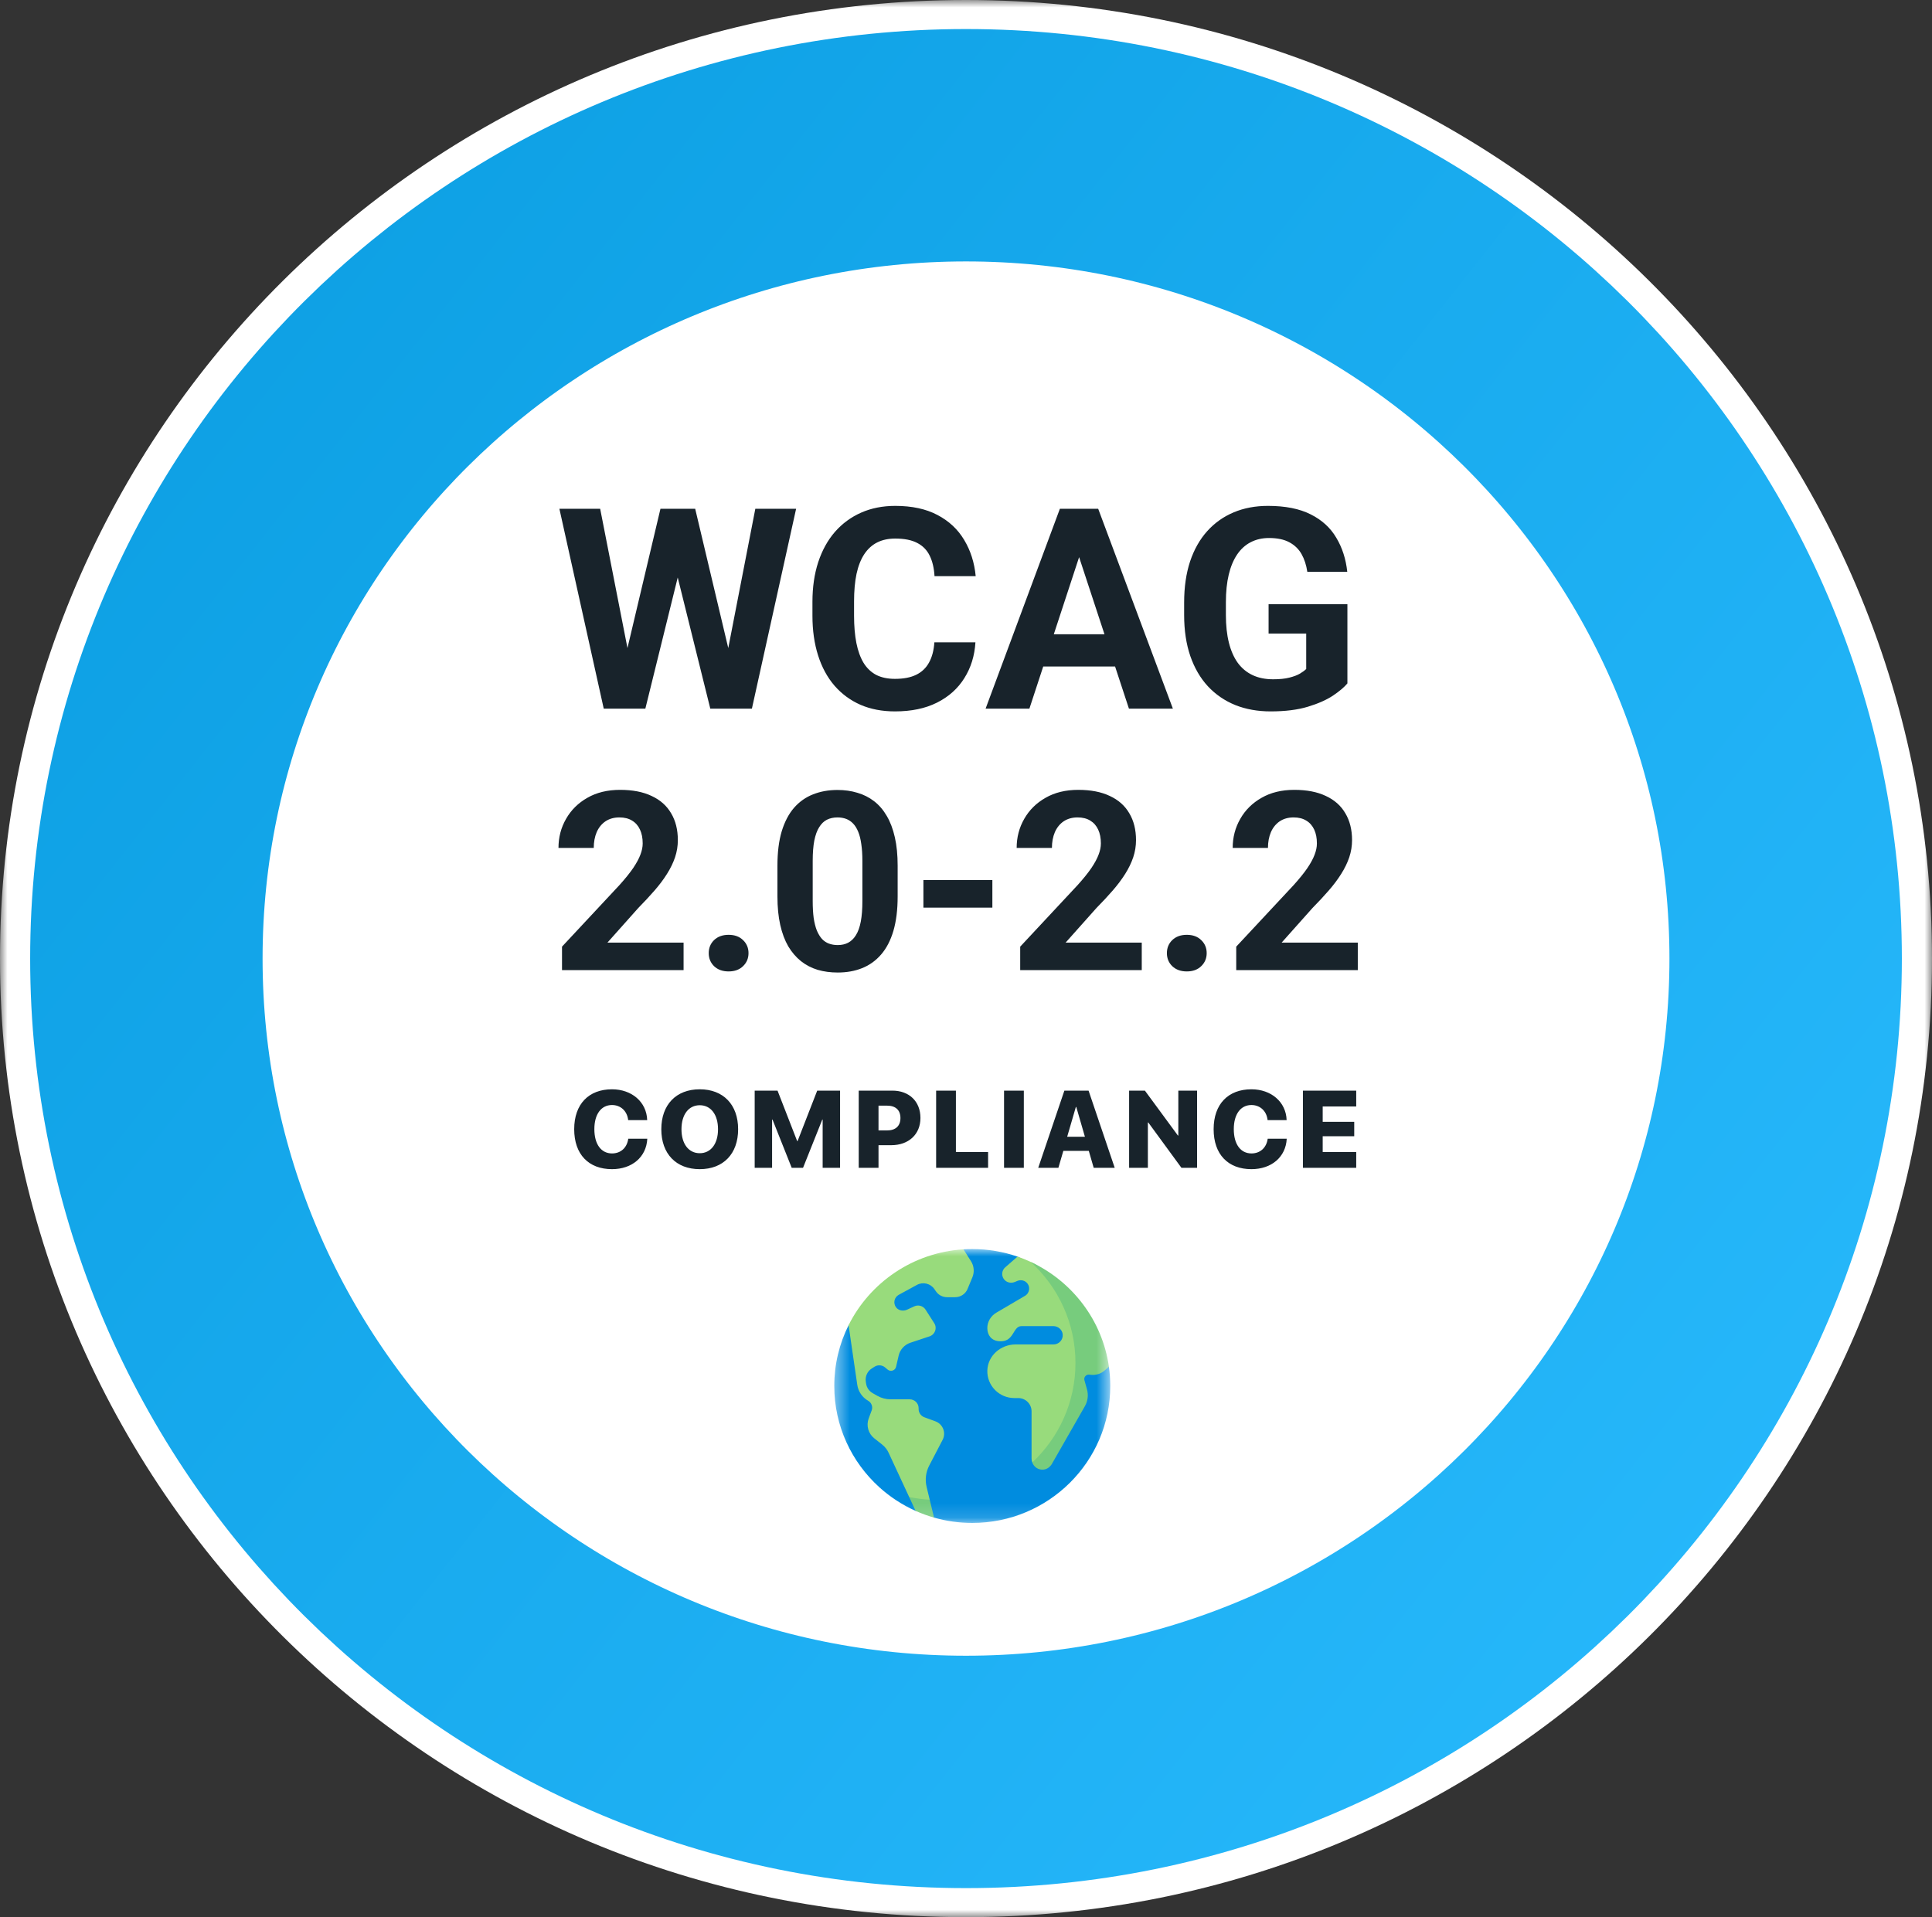 <svg width="133" height="132" viewBox="0 0 133 132" fill="none" xmlns="http://www.w3.org/2000/svg">
<rect x="0" y="0" width="133" height="132" fill="#333333" stroke="none"/>
<g clip-path="url(#clip0_2026_2801)">
<mask id="mask0_2026_2801" style="mask-type:luminance" maskUnits="userSpaceOnUse" x="0" y="0" width="133" height="132">
<path d="M133 0H0V132H133V0Z" fill="white"/>
</mask>
<g mask="url(#mask0_2026_2801)">
<path d="M66.5 132C103.227 132 133 102.451 133 66C133 29.549 103.227 0 66.5 0C29.773 0 0 29.549 0 66C0 102.451 29.773 132 66.5 132Z" fill="white"/>
<path d="M66.5 122C97.663 122 122.925 96.928 122.925 66C122.925 35.072 97.663 10 66.5 10C35.338 10 10.076 35.072 10.076 66C10.076 96.928 35.338 122 66.5 122Z" stroke="url(#paint0_linear_2026_2801)" stroke-width="16"/>
<path d="M42.13 80.499C40.526 80.499 39.528 79.486 39.528 77.748C39.528 76.013 40.534 75 42.13 75C43.484 75 44.512 75.865 44.553 77.121H43.243C43.176 76.495 42.727 76.083 42.13 76.083C41.388 76.083 40.916 76.713 40.916 77.744C40.916 78.786 41.384 79.416 42.133 79.416C42.731 79.416 43.165 79.026 43.25 78.403H44.56C44.497 79.666 43.51 80.499 42.13 80.499ZM48.171 75C49.793 75 50.813 76.057 50.813 77.751C50.813 79.445 49.793 80.499 48.171 80.499C46.546 80.499 45.525 79.445 45.525 77.751C45.525 76.057 46.549 75 48.171 75ZM48.171 76.097C47.41 76.097 46.913 76.738 46.913 77.751C46.913 78.76 47.407 79.401 48.171 79.401C48.932 79.401 49.429 78.76 49.429 77.751C49.429 76.738 48.932 76.097 48.171 76.097ZM57.831 80.407H56.632V77.088H56.606L55.281 80.407H54.502L53.181 77.088H53.151V80.407H51.953V75.092H53.526L54.877 78.565H54.906L56.257 75.092H57.831V80.407ZM59.115 75.092H61.434C62.584 75.092 63.364 75.832 63.364 76.974C63.364 78.109 62.544 78.849 61.352 78.849H60.477V80.407H59.115V75.092ZM60.477 76.127V77.832H61.067C61.645 77.832 61.987 77.534 61.987 76.978C61.987 76.425 61.645 76.127 61.074 76.127H60.477ZM68.021 79.317V80.407H64.444V75.092H65.805V79.317H68.021ZM70.481 80.407H69.119V75.092H70.481V80.407ZM75.291 80.407L74.953 79.239H73.201L72.86 80.407H71.472L73.272 75.092H74.938L76.738 80.407H75.291ZM74.062 76.219L73.465 78.267H74.686L74.092 76.219H74.062ZM79.02 80.407H77.729V75.092H78.816L81.087 78.182H81.117V75.092H82.408V80.407H81.332L79.05 77.287H79.02V80.407ZM86.149 80.499C84.546 80.499 83.547 79.486 83.547 77.748C83.547 76.013 84.553 75 86.149 75C87.503 75 88.531 75.865 88.572 77.121H87.262C87.195 76.495 86.746 76.083 86.149 76.083C85.407 76.083 84.935 76.713 84.935 77.744C84.935 78.786 85.403 79.416 86.153 79.416C86.75 79.416 87.184 79.026 87.27 78.403H88.579C88.516 79.666 87.529 80.499 86.149 80.499ZM93.363 79.317V80.407H89.693V75.092H93.363V76.182H91.055V77.239H93.226V78.234H91.055V79.317H93.363Z" fill="#18232B"/>
<mask id="mask1_2026_2801" style="mask-type:luminance" maskUnits="userSpaceOnUse" x="57" y="86" width="20" height="19">
<path d="M76.432 86H57.432V104.857H76.432V86Z" fill="white"/>
</mask>
<g mask="url(#mask1_2026_2801)">
<path d="M66.932 86C66.728 86 66.527 86.006 66.327 86.019L58.417 91.242C57.786 92.504 57.432 93.925 57.432 95.429C57.432 98.186 58.625 100.668 60.526 102.392C60.526 102.392 63.622 104.505 66.932 104.505C71.36 104.505 75.966 100.636 75.966 95.429C75.966 89.254 70.047 86.519 70.047 86.519C69.071 86.183 68.023 86 66.932 86Z" fill="#008CDF"/>
<path d="M76.338 94.104L74.035 93.843C74.035 99.05 69.781 103.271 64.535 103.271C63.102 103.271 61.744 102.955 60.525 102.391C61.263 103.06 62.107 103.615 63.03 104.028L63.589 103.997L64.299 104.49C65.134 104.729 66.018 104.857 66.931 104.857C72.178 104.857 76.431 100.635 76.431 95.428C76.431 94.979 76.399 94.536 76.338 94.104Z" fill="#008CDF"/>
<path d="M70.951 86.883C70.657 86.747 70.356 86.625 70.047 86.519L69.207 87.252C68.977 87.447 68.921 87.784 69.091 88.045C69.254 88.296 69.582 88.383 69.859 88.267L70.029 88.196C70.238 88.108 70.483 88.14 70.652 88.29C70.951 88.554 70.899 89.022 70.564 89.219L68.591 90.378C68.205 90.604 67.96 91.015 67.968 91.46C67.977 91.921 68.237 92.297 68.761 92.345C69.845 92.444 69.689 91.305 70.325 91.305H72.508C72.84 91.305 73.129 91.551 73.157 91.88C73.19 92.254 72.894 92.568 72.523 92.568H69.906C68.887 92.568 67.999 93.347 67.969 94.357C67.937 95.402 68.782 96.259 69.828 96.259H70.094C70.602 96.259 71.013 96.668 71.013 97.171V100.414C71.013 100.51 71.03 100.605 71.062 100.694L71.831 100.677L74.225 96.814L74.532 94.599L75.313 93.478C75.313 93.478 73.804 88.207 70.951 86.883Z" fill="#98DB7C"/>
<path d="M76.339 94.104C75.885 90.898 73.801 88.208 70.951 86.883C72.845 88.606 74.036 91.092 74.036 93.843C74.036 96.543 72.895 98.975 71.063 100.694C71.175 101.012 71.494 101.234 71.864 101.181C72.1 101.148 72.3 100.99 72.418 100.784L74.686 96.816C74.886 96.465 74.938 96.049 74.829 95.66L74.653 95.03C74.596 94.823 74.766 94.624 74.981 94.647L75.106 94.66C75.443 94.695 75.779 94.59 76.034 94.369L76.339 94.104Z" fill="#77CC7D"/>
<path d="M66.842 86.833L66.326 86.019C62.851 86.235 59.885 88.303 58.416 91.242L59.015 95.347C59.082 95.807 59.358 96.212 59.764 96.445C59.998 96.579 60.1 96.861 60.006 97.112L59.802 97.659C59.618 98.152 59.773 98.706 60.187 99.033L60.733 99.465C60.919 99.613 61.069 99.802 61.169 100.018L62.587 103.072L63.416 103.653L64.001 103.257L63.789 102.376C63.669 101.879 63.733 101.357 63.97 100.903L64.89 99.136C65.144 98.649 64.911 98.052 64.394 97.861L63.637 97.583C63.397 97.494 63.238 97.267 63.238 97.013V96.954C63.238 96.618 62.963 96.346 62.625 96.346H61.31C60.988 96.346 60.671 96.262 60.392 96.102L60.071 95.919C59.828 95.779 59.662 95.537 59.622 95.261L59.601 95.12C59.55 94.766 59.711 94.415 60.014 94.222L60.203 94.101C60.431 93.956 60.729 93.977 60.934 94.153L61.102 94.296C61.307 94.471 61.626 94.368 61.686 94.106L61.865 93.332C61.961 92.919 62.266 92.585 62.67 92.45L63.992 92.01C64.37 91.884 64.528 91.44 64.315 91.107L63.714 90.169C63.548 89.912 63.216 89.816 62.938 89.945L62.441 90.174C62.184 90.293 61.864 90.242 61.691 90.02C61.468 89.733 61.557 89.32 61.873 89.149L63.12 88.469C63.534 88.243 64.053 88.366 64.32 88.752L64.436 88.919C64.608 89.167 64.891 89.314 65.194 89.314H65.755C66.127 89.314 66.463 89.092 66.605 88.751L66.939 87.948C67.091 87.583 67.055 87.167 66.842 86.833Z" fill="#98DB7C"/>
<path d="M63.031 104.028C63.44 104.211 63.863 104.365 64.3 104.49L64.002 103.257C63.52 103.23 63.049 103.168 62.588 103.072L63.031 104.028Z" fill="#77CC7D"/>
</g>
</g>
<path d="M42.724 46.609L45.466 35.03H46.997L47.347 36.958L44.426 48.792H42.781L42.724 46.609ZM41.316 35.03L43.585 46.609L43.395 48.792H41.562L38.509 35.03H41.316ZM49.757 46.562L51.997 35.03H54.805L51.761 48.792H49.927L49.757 46.562ZM47.857 35.03L50.617 46.656L50.541 48.792H48.897L45.957 36.949L46.335 35.03H47.857ZM64.323 44.227H67.149C67.093 45.153 66.837 45.976 66.384 46.694C65.936 47.412 65.309 47.973 64.503 48.377C63.702 48.78 62.738 48.981 61.61 48.981C60.728 48.981 59.937 48.83 59.238 48.528C58.538 48.219 57.94 47.778 57.442 47.205C56.95 46.631 56.575 45.938 56.317 45.125C56.059 44.312 55.929 43.401 55.929 42.393V41.438C55.929 40.43 56.062 39.52 56.326 38.707C56.597 37.888 56.982 37.191 57.48 36.618C57.984 36.044 58.586 35.603 59.285 35.294C59.984 34.986 60.766 34.831 61.629 34.831C62.776 34.831 63.743 35.039 64.531 35.455C65.325 35.871 65.939 36.444 66.374 37.175C66.815 37.907 67.08 38.738 67.168 39.671H64.333C64.301 39.116 64.191 38.647 64.002 38.263C63.813 37.872 63.526 37.579 63.142 37.383C62.764 37.182 62.259 37.081 61.629 37.081C61.157 37.081 60.744 37.169 60.391 37.346C60.038 37.522 59.742 37.79 59.502 38.149C59.263 38.508 59.083 38.962 58.964 39.51C58.85 40.052 58.794 40.689 58.794 41.42V42.393C58.794 43.105 58.847 43.732 58.954 44.274C59.061 44.81 59.225 45.264 59.446 45.635C59.672 46.001 59.962 46.278 60.315 46.467C60.675 46.65 61.106 46.741 61.61 46.741C62.203 46.741 62.691 46.647 63.075 46.458C63.46 46.269 63.753 45.988 63.955 45.617C64.162 45.245 64.285 44.782 64.323 44.227ZM74.607 37.383L70.864 48.792H67.849L72.963 35.03H74.881L74.607 37.383ZM77.717 48.792L73.965 37.383L73.662 35.03H75.6L80.742 48.792H77.717ZM77.547 43.669V45.891H70.278V43.669H77.547ZM92.756 41.599V47.053C92.542 47.312 92.211 47.592 91.763 47.895C91.316 48.191 90.739 48.446 90.034 48.66C89.328 48.874 88.474 48.981 87.472 48.981C86.584 48.981 85.774 48.837 85.043 48.547C84.312 48.251 83.682 47.819 83.152 47.252C82.629 46.685 82.226 45.991 81.942 45.172C81.659 44.347 81.517 43.405 81.517 42.346V41.486C81.517 40.427 81.653 39.485 81.924 38.66C82.201 37.834 82.595 37.138 83.105 36.571C83.615 36.003 84.224 35.572 84.929 35.276C85.635 34.979 86.42 34.831 87.283 34.831C88.48 34.831 89.463 35.027 90.232 35.417C91.001 35.802 91.587 36.337 91.99 37.024C92.4 37.705 92.652 38.486 92.746 39.368H89.996C89.927 38.902 89.794 38.496 89.599 38.149C89.403 37.803 89.123 37.532 88.757 37.336C88.398 37.141 87.932 37.043 87.359 37.043C86.886 37.043 86.464 37.141 86.092 37.336C85.727 37.525 85.418 37.806 85.166 38.177C84.914 38.549 84.721 39.009 84.589 39.557C84.457 40.106 84.391 40.742 84.391 41.467V42.346C84.391 43.064 84.46 43.701 84.599 44.255C84.737 44.804 84.942 45.267 85.213 45.645C85.49 46.017 85.83 46.297 86.234 46.486C86.637 46.675 87.106 46.77 87.642 46.77C88.09 46.77 88.461 46.732 88.757 46.656C89.06 46.581 89.303 46.489 89.485 46.382C89.674 46.269 89.819 46.162 89.92 46.061V43.622H87.33V41.599H92.756ZM47.058 64.902V66.793H38.689V65.179L42.647 60.936C43.044 60.494 43.358 60.104 43.588 59.768C43.817 59.427 43.983 59.121 44.083 58.852C44.19 58.578 44.243 58.318 44.243 58.071C44.243 57.701 44.181 57.385 44.058 57.122C43.935 56.853 43.753 56.645 43.512 56.5C43.277 56.354 42.986 56.281 42.638 56.281C42.269 56.281 41.949 56.371 41.68 56.55C41.417 56.73 41.215 56.979 41.075 57.298C40.941 57.617 40.874 57.979 40.874 58.382H38.446C38.446 57.654 38.619 56.987 38.967 56.382C39.314 55.772 39.804 55.287 40.437 54.929C41.07 54.565 41.821 54.383 42.689 54.383C43.546 54.383 44.268 54.523 44.856 54.803C45.45 55.077 45.898 55.475 46.201 55.996C46.509 56.511 46.663 57.127 46.663 57.844C46.663 58.248 46.599 58.642 46.47 59.029C46.341 59.41 46.156 59.791 45.915 60.172C45.68 60.547 45.394 60.928 45.058 61.314C44.722 61.701 44.349 62.101 43.941 62.516L41.815 64.902H47.058ZM48.789 65.625C48.789 65.266 48.912 64.966 49.158 64.726C49.41 64.485 49.744 64.364 50.158 64.364C50.573 64.364 50.903 64.485 51.15 64.726C51.402 64.966 51.528 65.266 51.528 65.625C51.528 65.983 51.402 66.283 51.15 66.524C50.903 66.764 50.573 66.885 50.158 66.885C49.744 66.885 49.41 66.764 49.158 66.524C48.912 66.283 48.789 65.983 48.789 65.625ZM61.795 59.6V61.718C61.795 62.636 61.697 63.429 61.501 64.095C61.305 64.756 61.022 65.3 60.652 65.725C60.288 66.145 59.854 66.456 59.35 66.658C58.846 66.86 58.286 66.96 57.67 66.96C57.177 66.96 56.717 66.899 56.292 66.776C55.866 66.647 55.482 66.448 55.141 66.179C54.805 65.91 54.513 65.571 54.267 65.162C54.026 64.748 53.841 64.255 53.712 63.684C53.583 63.112 53.519 62.457 53.519 61.718V59.6C53.519 58.682 53.617 57.895 53.813 57.239C54.015 56.578 54.298 56.038 54.662 55.618C55.031 55.198 55.468 54.889 55.972 54.693C56.477 54.492 57.037 54.391 57.653 54.391C58.146 54.391 58.602 54.455 59.022 54.584C59.448 54.707 59.832 54.901 60.173 55.164C60.515 55.427 60.806 55.766 61.047 56.181C61.288 56.59 61.473 57.08 61.602 57.651C61.731 58.217 61.795 58.867 61.795 59.6ZM59.367 62.037V59.273C59.367 58.83 59.342 58.444 59.291 58.113C59.246 57.783 59.176 57.502 59.081 57.273C58.986 57.038 58.868 56.847 58.728 56.702C58.588 56.556 58.429 56.45 58.249 56.382C58.07 56.315 57.871 56.281 57.653 56.281C57.378 56.281 57.135 56.335 56.922 56.441C56.715 56.547 56.538 56.718 56.393 56.954C56.247 57.183 56.135 57.491 56.056 57.878C55.984 58.259 55.947 58.724 55.947 59.273V62.037C55.947 62.479 55.97 62.869 56.014 63.205C56.065 63.541 56.138 63.829 56.233 64.07C56.334 64.305 56.451 64.499 56.586 64.65C56.726 64.796 56.886 64.902 57.065 64.969C57.25 65.036 57.451 65.07 57.67 65.07C57.938 65.07 58.177 65.017 58.384 64.91C58.597 64.798 58.776 64.625 58.922 64.389C59.073 64.149 59.185 63.835 59.258 63.448C59.331 63.062 59.367 62.591 59.367 62.037ZM68.315 60.592V62.491H63.568V60.592H68.315ZM78.599 64.902V66.793H70.231V65.179L74.188 60.936C74.586 60.494 74.9 60.104 75.129 59.768C75.359 59.427 75.524 59.121 75.625 58.852C75.731 58.578 75.785 58.318 75.785 58.071C75.785 57.701 75.723 57.385 75.6 57.122C75.477 56.853 75.294 56.645 75.054 56.5C74.818 56.354 74.527 56.281 74.18 56.281C73.81 56.281 73.491 56.371 73.222 56.55C72.959 56.73 72.757 56.979 72.617 57.298C72.483 57.617 72.415 57.979 72.415 58.382H69.987C69.987 57.654 70.161 56.987 70.508 56.382C70.855 55.772 71.346 55.287 71.978 54.929C72.612 54.565 73.362 54.383 74.23 54.383C75.087 54.383 75.81 54.523 76.398 54.803C76.992 55.077 77.44 55.475 77.742 55.996C78.05 56.511 78.204 57.127 78.204 57.844C78.204 58.248 78.14 58.642 78.011 59.029C77.882 59.41 77.698 59.791 77.457 60.172C77.221 60.547 76.936 60.928 76.6 61.314C76.264 61.701 75.891 62.101 75.482 62.516L73.356 64.902H78.599ZM80.33 65.625C80.33 65.266 80.453 64.966 80.7 64.726C80.952 64.485 81.285 64.364 81.7 64.364C82.114 64.364 82.445 64.485 82.691 64.726C82.943 64.966 83.069 65.266 83.069 65.625C83.069 65.983 82.943 66.283 82.691 66.524C82.445 66.764 82.114 66.885 81.7 66.885C81.285 66.885 80.952 66.764 80.7 66.524C80.453 66.283 80.33 65.983 80.33 65.625ZM93.471 64.902V66.793H85.103V65.179L89.06 60.936C89.458 60.494 89.771 60.104 90.001 59.768C90.231 59.427 90.396 59.121 90.497 58.852C90.603 58.578 90.656 58.318 90.656 58.071C90.656 57.701 90.595 57.385 90.472 57.122C90.348 56.853 90.166 56.645 89.925 56.5C89.69 56.354 89.399 56.281 89.052 56.281C88.682 56.281 88.363 56.371 88.094 56.55C87.831 56.73 87.629 56.979 87.489 57.298C87.354 57.617 87.287 57.979 87.287 58.382H84.859C84.859 57.654 85.033 56.987 85.38 56.382C85.727 55.772 86.217 55.287 86.85 54.929C87.483 54.565 88.234 54.383 89.102 54.383C89.959 54.383 90.682 54.523 91.27 54.803C91.864 55.077 92.312 55.475 92.614 55.996C92.922 56.511 93.076 57.127 93.076 57.844C93.076 58.248 93.012 58.642 92.883 59.029C92.754 59.41 92.569 59.791 92.328 60.172C92.093 60.547 91.808 60.928 91.471 61.314C91.135 61.701 90.763 62.101 90.354 62.516L88.228 64.902H93.471Z" fill="#18232B"/>
</g>
<defs>
<linearGradient id="paint0_linear_2026_2801" x1="-20.226" y1="13.111" x2="134.566" y2="135.58" gradientUnits="userSpaceOnUse">
<stop stop-color="#089BDF"/>
<stop offset="1" stop-color="#2BBCFF"/>
</linearGradient>
<clipPath id="clip0_2026_2801">
<rect width="133" height="132" fill="white"/>
</clipPath>
</defs>
</svg>
